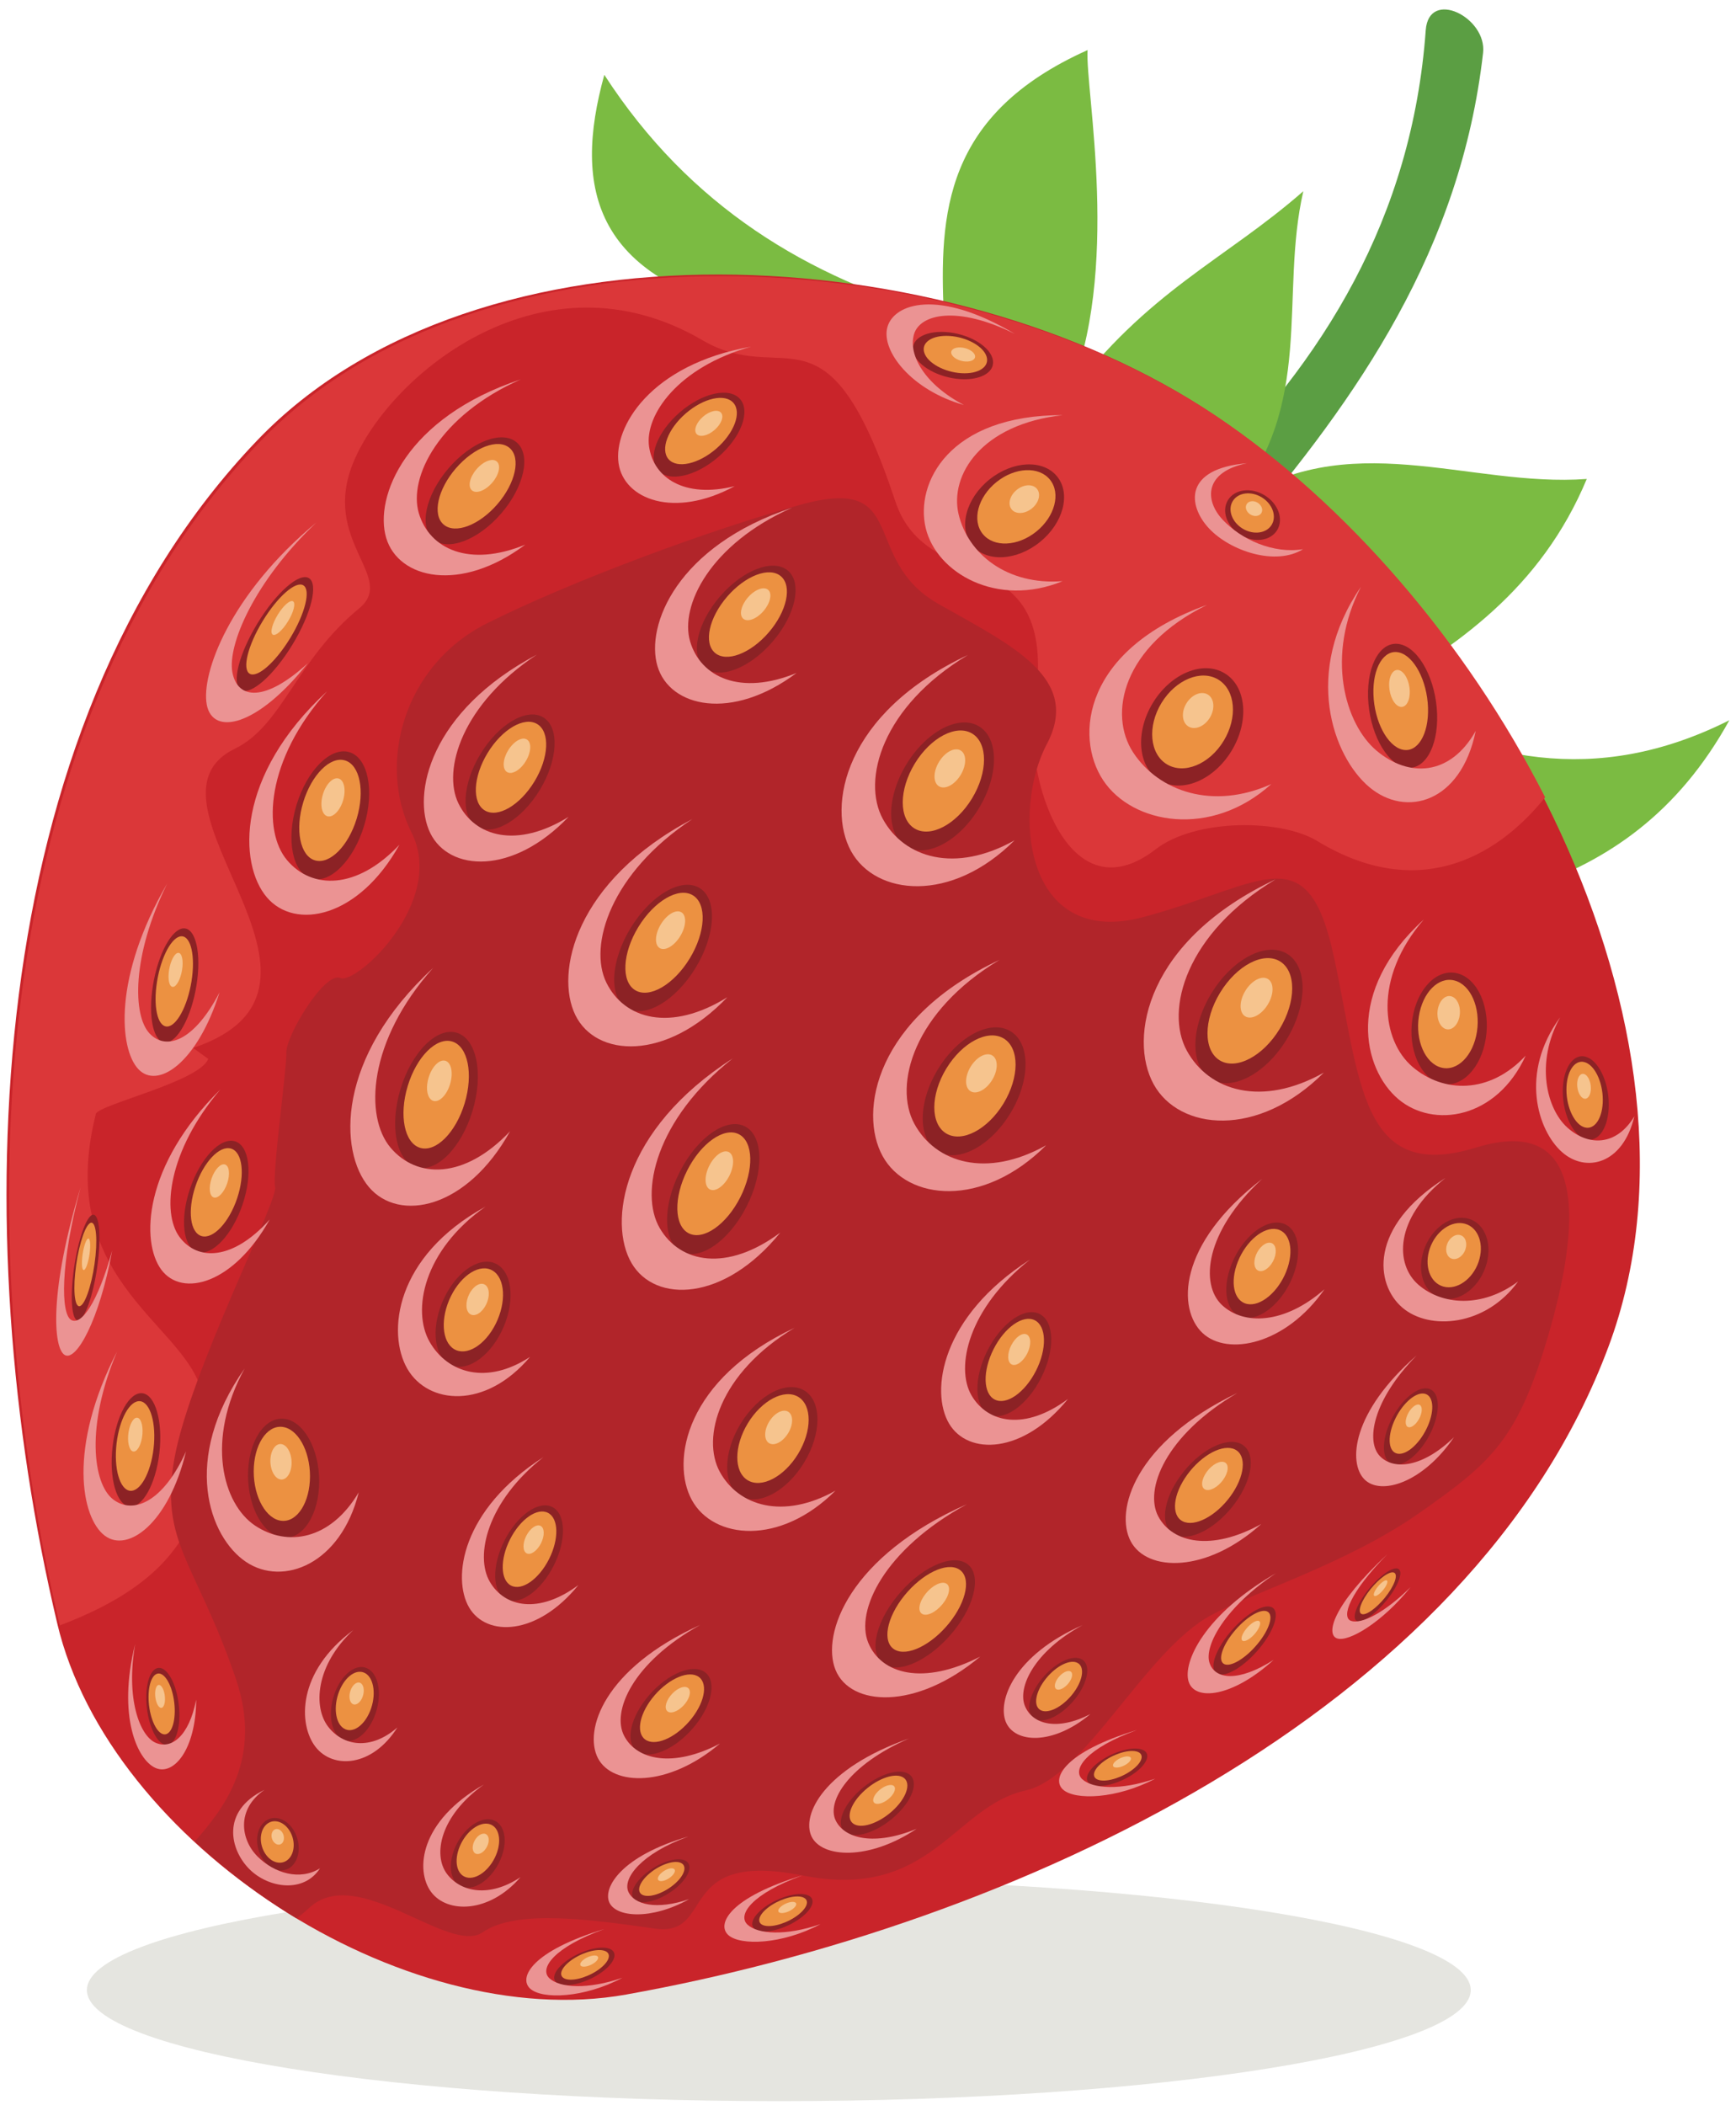 <?xml version="1.0" encoding="UTF-8"?>
<!DOCTYPE svg  PUBLIC '-//W3C//DTD SVG 1.1//EN'  'http://www.w3.org/Graphics/SVG/1.1/DTD/svg11.dtd'>
<svg version="1.1" viewBox="0 0 533 646" xmlns="http://www.w3.org/2000/svg">
<path d="m239.12 644.81c117.01 0 212.44-15.307 212.44-34.078 0-18.774-95.43-34.084-212.44-34.084-117.01 0-212.44 15.31-212.44 34.084 0 18.771 95.432 34.078 212.44 34.078" fill="#E5E5E0"/>
<path d="m368.5 147.84c37.895-37.177 65.049-80.887 69.24-138.57 0.938-12.898 18.836-3.939 17.604 6.944-6.842 60.255-38.254 105.56-74.471 147.94-4.121-5.44-8.248-10.88-12.373-16.321" fill="#5B9E43"/>
<path d="m237.36 97.391c-55.522-10.358-61.49-39.44-51.82-74.424 26.225 40.486 62.559 62.196 104.25 73.952-1.43-31.272 8e-3 -61.805 44.129-81.547-0.824 12.128 10.6 68.025-6.273 106.83 24.572-32.971 48.338-42.349 72.511-63.524-7.4 32.113 3.836 65.774-22.195 96.34 35.662-24.958 72.818-5.352 109.22-8.028-14.09 33.735-39.867 51.435-67.143 67.071 33.768 18.711 69.418 27.829 110.92 6.974-31.375 56.865-86.519 59.204-140.88 63.33-50.906-62.325-101.81-124.65-152.72-186.97" fill="#7BBB42"/>
<path d="m192.26 612.1c-68.397 12.223-158.6-46.166-174.66-113.77-28.382-119.42-23.569-274.44 61.308-363.12 67.752-70.782 212.44-62.457 293.84-7.926 85.992 57.609 157.24 188.92 121.13 285.92-42.018 112.86-183.06 177.7-301.61 198.89" fill="#C9242A"/>
<path d="m18.377 498.81c-28.386-119.43-23.569-274.44 61.311-363.12 67.746-70.782 212.44-62.458 293.84-7.926 39.877 26.715 76.578 69.287 100.88 116.93-15.683 19.484-40.009 31.627-70.002 13.385-11.168-6.794-37.355-6.9-49.597 2.562-27.347 21.133-40.405-23.324-37.244-43.344 8.412-53.336-32.582-33.025-42.684-63.467-21.104-63.574-33.576-34.438-59.157-49.397-48.982-28.65-95.791 10.469-107.07 37.063-10.454 24.641 13.39 35.534 1.572 45.25-19.33 15.884-23.507 35.9-38.064 42.995-33.634 16.385 42.175 73.249-12.867 91.868l4.63 3.332c-2.48 6.958-33.781 14.079-34.494 16.908-13.24 52.595 29.835 65.048 32.878 87.22 5.215 38.011-10.066 56.883-43.924 69.744" fill="#DB3739"/>
<path d="m91.005 588.71c-11.199-6.818-21.748-14.773-31.199-23.591 8.903-10.098 20.988-25.321 12.611-49.907-12.179-35.789-23.613-41.726-18.799-67.974 4.813-26.246 31.838-78.876 30.855-82.903-0.984-4.027 3.61-36.333 3.445-41.367-0.168-5.034 11.741-24.952 16.591-22.827 4.857 2.124 32.523-23.364 21.857-44.594-10.661-21.23-2.377-51.414 23.057-64.211 25.435-12.794 68.894-28.941 96.669-36.529 33.467-9.145 17.791 16.797 42.033 30.531 22.318 12.649 44.063 22.706 33.266 43.046-10.794 20.342-7.012 62.941 29.797 53.015 36.814-9.929 50.218-25.476 58.375 12.296 8.152 37.771 7.992 69.448 43.58 58.49 35.587-10.96 31.468 26.145 22.154 57.834-9.32 31.691-17.262 38.678-39.379 54.199-22.117 15.524-50.623 24.25-64.018 31.426-20.255 10.844-38.824 49.787-57.017 53.824-22.176 4.924-28.963 33.924-68.528 26.078-39.567-7.845-26.392 18.979-45.316 16.307-18.924-2.67-42.49-6.102-52.808 1.125-10.321 7.228-38.452-21.301-53.269-7.498-1.309 1.223-2.626 2.295-3.957 3.23" fill="#B1252A"/>
<path d="m310.29 316.49c6.141 3.734 6.104 15.01-0.084 25.179-6.186 10.172-16.182 15.39-22.318 11.654-6.141-3.735-6.108-15.009 0.08-25.179 6.189-10.171 16.181-15.389 22.322-11.654" fill="#8C2225"/>
<path d="m308.19 318.71c4.854 2.952 4.825 11.866-0.065 19.905-4.886 8.042-12.79 12.163-17.644 9.212-4.853-2.952-4.824-11.864 0.066-19.905 4.89-8.039 12.79-12.163 17.643-9.212" fill="#EC9141"/>
<path d="m304.66 323.9c1.83 1.114 1.823 4.475-0.025 7.51-1.843 3.031-4.824 4.588-6.656 3.474s-1.819-4.475 0.025-7.51c1.844-3.033 4.824-4.587 6.656-3.474" fill="#F6C48E"/>
<path d="m306.87 294.58c-38.057 17.81-43.4 46.558-35.874 60.219 7.528 13.659 30.738 16.106 50.204-3.336-18.301 10.249-33.901 5.401-40.438-6.532-6.535-11.933-0.299-34.489 26.108-50.351" fill="#EB9393"/>
<path d="m214.78 272.51c5.523 3.357 4.982 14.327-1.207 24.498-6.185 10.17-15.676 15.693-21.195 12.335-5.52-3.355-4.978-14.322 1.207-24.494s15.68-15.694 21.195-12.339" fill="#8C2225"/>
<path d="m212.73 274.76c4.363 2.653 3.935 11.324-0.955 19.363-4.89 8.041-12.392 12.407-16.755 9.753-4.363-2.653-3.939-11.324 0.955-19.363 4.89-8.041 12.391-12.406 16.755-9.753" fill="#EC9141"/>
<path d="m209.22 279.97c1.646 1 1.485 4.273-0.358 7.306-1.844 3.032-4.675 4.679-6.321 3.678-1.645-1-1.484-4.272 0.359-7.306 1.844-3.032 4.674-4.68 6.32-3.678" fill="#F6C48E"/>
<path d="m212.59 251.35c-36.048 19.034-42.288 47.237-35.932 60.187 6.357 12.95 27.747 14.286 46.649-5.499-17.41 10.792-31.641 6.775-37.161-4.538-5.516-11.314 1.273-33.534 26.444-50.15" fill="#EB9393"/>
<path d="m228.69 345.66c5.698 2.874 5.969 13.82 0.603 24.449-5.362 10.629-14.33 16.915-20.025 14.042-5.695-2.875-5.965-13.823-0.6-24.45 5.362-10.628 14.327-16.916 20.022-14.041" fill="#8C2225"/>
<path d="m226.83 348.07c4.506 2.271 4.718 10.922 0.479 19.326-4.239 8.401-11.328 13.37-15.83 11.097-4.502-2.271-4.715-10.923-0.476-19.327 4.24-8.399 11.328-13.37 15.827-11.096" fill="#EC9141"/>
<path d="m223.75 353.54c1.701 0.857 1.781 4.122 0.183 7.291-1.602 3.168-4.276 5.043-5.973 4.187-1.701-0.857-1.781-4.122-0.179-7.291 1.598-3.169 4.272-5.044 5.969-4.187" fill="#F6C48E"/>
<path d="m224.98 324.81c-34.202 21.941-38.294 50.498-31.067 62.834 7.223 12.34 28.441 11.875 45.653-9.377-16.4 12.186-30.745 9.389-37.022-1.394-6.276-10.781-1.199-33.435 22.436-52.063" fill="#EB9393"/>
<path d="m246.96 426.74c5.391 3.28 5.358 13.18-0.078 22.112-5.431 8.931-14.209 13.512-19.6 10.234-5.391-3.277-5.362-13.179 0.073-22.113 5.435-8.932 14.21-13.512 19.605-10.233" fill="#8C2225"/>
<path d="m245.1 428.69c4.264 2.594 4.235 10.418-0.059 17.478-4.294 7.061-11.229 10.682-15.493 8.092-4.261-2.594-4.236-10.42 0.058-17.48 4.294-7.061 11.233-10.682 15.494-8.09" fill="#EC9141"/>
<path d="m242 433.24c1.609 0.978 1.599 3.933-0.022 6.595-1.62 2.664-4.239 4.03-5.845 3.053-1.609-0.979-1.601-3.932 0.022-6.596 1.617-2.662 4.236-4.029 5.845-3.052" fill="#F6C48E"/>
<path d="m243.94 407.5c-33.42 15.639-38.112 40.885-31.503 52.881s26.993 14.147 44.084-2.925c-16.067 8.996-29.768 4.74-35.507-5.741-5.739-10.476-0.263-30.285 22.926-44.215" fill="#EB9393"/>
<path d="m152.76 388.1c4.813 2.93 5.358 12.123 1.211 20.531-4.148 8.41-11.415 12.85-16.236 9.92-4.814-2.93-5.359-12.123-1.211-20.531 4.148-8.41 11.415-12.85 16.236-9.92" fill="#8C2225"/>
<path d="m151.28 389.95c3.808 2.314 4.239 9.58 0.958 16.228-3.281 6.645-9.023 10.156-12.834 7.84-3.804-2.317-4.236-9.584-0.958-16.229 3.28-6.646 9.027-10.158 12.834-7.839" fill="#EC9141"/>
<path d="m148.88 394.24c1.437 0.875 1.602 3.615 0.362 6.123-1.236 2.509-3.405 3.834-4.839 2.959-1.441-0.871-1.602-3.616-0.362-6.123 1.236-2.506 3.405-3.831 4.839-2.959" fill="#F6C48E"/>
<path d="m149.06 370.3c-27.783 15.234-30.354 38.773-23.99 49.769 6.361 10.996 23.983 12.556 37.669-3.66-13.273 8.701-25.277 5.037-30.807-4.567-5.534-9.607-1.972-28.115 17.128-41.542" fill="#EB9393"/>
<path d="m140.25 316.94c6.108 1.845 8.27 12.578 4.828 23.975-3.438 11.397-11.184 19.14-17.289 17.296-6.104-1.842-8.27-12.578-4.831-23.974 3.445-11.398 11.184-19.141 17.292-17.297" fill="#8C2225"/>
<path d="m138.84 319.63c4.829 1.458 6.54 9.944 3.819 18.952s-8.841 15.129-13.668 13.672c-4.828-1.458-6.536-9.941-3.815-18.952 2.718-9.008 8.836-15.129 13.664-13.672" fill="#EC9141"/>
<path d="m136.75 325.54c1.825 0.548 2.469 3.75 1.441 7.151-1.028 3.397-3.332 5.707-5.157 5.156-1.818-0.548-2.465-3.75-1.437-7.149 1.024-3.399 3.335-5.707 5.153-5.158" fill="#F6C48E"/>
<path d="m132.98 297.04c-29.878 27.537-28.96 56.37-19.707 67.269 9.25 10.899 30.065 6.768 43.335-17.146-14.038 14.843-28.653 14.573-36.7 5.041-8.054-9.532-6.979-32.724 13.072-55.164" fill="#EB9393"/>
<path d="m166.81 220.16c5.025 3.056 4.535 13.04-1.098 22.297-5.632 9.257-14.272 14.285-19.297 11.229-5.022-3.056-4.528-13.039 1.101-22.297 5.629-9.257 14.268-14.284 19.294-11.229" fill="#8C2225"/>
<path d="m164.95 222.21c3.972 2.413 3.584 10.307-0.867 17.623-4.451 7.32-11.28 11.293-15.248 8.877-3.972-2.415-3.584-10.306 0.863-17.624 4.455-7.318 11.284-11.292 15.252-8.876" fill="#EC9141"/>
<path d="m161.76 226.94c1.499 0.911 1.353 3.887-0.33 6.649-1.675 2.762-4.253 4.259-5.753 3.349-1.496-0.911-1.349-3.888 0.329-6.65 1.679-2.759 4.254-4.259 5.754-3.348" fill="#F6C48E"/>
<path d="m164.82 200.9c-32.816 17.324-38.492 42.994-32.706 54.78 5.786 11.787 25.252 13.005 42.457-5.005-15.845 9.822-28.8 6.167-33.822-4.131-5.022-10.296 1.16-30.52 24.071-45.644" fill="#EB9393"/>
<path d="m107.27 230.83c5.734 1.735 7.768 11.822 4.535 22.532-3.233 10.711-10.508 17.987-16.247 16.255s-7.772-11.821-4.539-22.531c3.234-10.711 10.508-17.987 16.251-16.256" fill="#8C2225"/>
<path d="m105.94 233.37c4.539 1.37 6.141 9.344 3.588 17.81-2.557 8.467-8.31 14.219-12.845 12.849-4.536-1.37-6.145-9.343-3.585-17.809 2.553-8.467 8.303-14.219 12.842-12.85" fill="#EC9141"/>
<path d="m103.98 238.92c1.712 0.518 2.318 3.526 1.353 6.721-0.962 3.194-3.131 5.364-4.843 4.847-1.711-0.517-2.318-3.525-1.353-6.72 0.966-3.193 3.135-5.363 4.843-4.848" fill="#F6C48E"/>
<path d="m100.43 212.14c-28.082 25.875-27.219 52.973-18.521 63.215 8.693 10.243 28.254 6.359 40.723-16.113-13.19 13.95-26.927 13.694-34.491 4.739-7.564-8.958-6.555-30.753 12.289-51.841" fill="#EB9393"/>
<path d="m94.846 177.42c2.962 1.801 0.698 10.944-5.062 20.414-5.765 9.474-12.839 15.69-15.801 13.888-2.963-1.803-0.699-10.943 5.062-20.416 5.764-9.474 12.838-15.689 15.801-13.886" fill="#8C2225"/>
<path d="m93.134 179.63c2.344 1.425 0.552 8.651-4.002 16.14-4.553 7.488-10.146 12.402-12.49 10.975-2.345-1.423-0.549-8.649 4.005-16.138 4.554-7.488 10.146-12.401 12.487-10.977" fill="#EC9141"/>
<path d="m89.97 184.54c0.882 0.537 0.208 3.263-1.51 6.086-1.72 2.826-3.83 4.68-4.712 4.143-0.885-0.538-0.212-3.263 1.507-6.088 1.72-2.826 3.83-4.68 4.715-4.141" fill="#F6C48E"/>
<path d="m97.143 160.34c-26.529 22.009-35.479 46.364-33.657 55.933 1.825 9.568 15.354 6.928 30.979-12.701-13.091 11.949-21.543 11.127-23.115 2.761-1.573-8.364 6.689-27.882 25.793-45.993" fill="#EB9393"/>
<path d="m87.106 435.4c6.031 0.545 10.914 9.152 10.896 19.224-0.018 10.077-4.92 17.801-10.955 17.26-6.034-0.541-10.914-9.15-10.899-19.222 0.015-10.077 4.923-17.805 10.958-17.262" fill="#8C2225"/>
<path d="m86.558 437.88c4.769 0.43 8.628 7.235 8.617 15.198-0.015 7.966-3.892 14.07-8.661 13.642-4.77-0.432-8.625-7.234-8.614-15.197s3.888-14.072 8.658-13.643" fill="#EC9141"/>
<path d="m86.279 443.16c1.8 0.162 3.256 2.728 3.248 5.734-7e-3 3.004-1.47 5.309-3.266 5.148-1.799-0.166-3.255-2.732-3.251-5.736 7e-3 -3.002 1.47-5.309 3.269-5.146" fill="#F6C48E"/>
<path d="m75.106 419.98c-19.575 27.857-10.9 51.775 0.45 59.365 11.345 7.588 29.077 0.746 34.589-21.379-8.676 14.678-21.985 16.836-31.875 10.19-9.883-6.643-15.22-26.176-3.164-48.176" fill="#EB9393"/>
<path d="m72.099 350.24c4.473 1.293 5.545 9.947 2.396 19.329-3.145 9.381-9.323 15.938-13.796 14.647-4.47-1.293-5.541-9.946-2.392-19.325 3.145-9.384 9.323-15.942 13.792-14.651" fill="#8C2225"/>
<path d="m70.911 352.48c3.533 1.02 4.381 7.861 1.894 15.277s-7.373 12.601-10.907 11.58c-3.533-1.022-4.381-7.862-1.894-15.279 2.487-7.416 7.373-12.601 10.907-11.578" fill="#EC9141"/>
<path d="m69.052 357.36c1.332 0.385 1.654 2.965 0.714 5.764-0.94 2.796-2.784 4.753-4.115 4.366-1.331-0.383-1.653-2.963-0.717-5.763 0.94-2.796 2.783-4.753 4.118-4.367" fill="#F6C48E"/>
<path d="m67.674 334.32c-23.719 23.397-24.495 46.804-18.131 55.351 6.364 8.549 22.128 4.483 33.251-15.406-11.24 12.541-22.147 12.818-27.68 5.342-5.534-7.476-3.559-26.367 12.56-45.287" fill="#EB9393"/>
<path d="m56.463 284.9c3.691-9e-3 5.421 7.825 3.863 17.498-1.562 9.675-5.823 17.527-9.51 17.538-3.694 9e-3 -5.42-7.825-3.862-17.5 1.558-9.674 5.815-17.525 9.509-17.536" fill="#8C2225"/>
<path d="m55.739 287.33c2.919-8e-3 4.287 6.187 3.054 13.833-1.232 7.648-4.598 13.853-7.516 13.861-2.919 9e-3 -4.287-6.185-3.054-13.831 1.233-7.648 4.597-13.853 7.516-13.863" fill="#EC9141"/>
<path d="m54.751 292.42c1.101-2e-3 1.617 2.335 1.153 5.219-0.465 2.886-1.737 5.226-2.835 5.228-1.105 4e-3 -1.617-2.333-1.152-5.216 0.464-2.887 1.733-5.228 2.834-5.231" fill="#F6C48E"/>
<path d="m51.328 271.15c-16.532 28.471-14.784 50.671-8.851 56.959 5.932 6.287 18.075-1.848 24.93-23.576-7.689 14.86-16.35 18.104-21.511 12.595-5.16-5.508-5.497-23.794 5.432-45.978" fill="#EB9393"/>
<path d="m43.033 427.56c4.06-0.432 6.774 7.004 6.064 16.605-0.71 9.602-4.579 17.741-8.639 18.176-4.06 0.432-6.778-7.006-6.064-16.607 0.709-9.604 4.579-17.74 8.639-18.174" fill="#8C2225"/>
<path d="m42.488 430.01c3.207-0.342 5.358 5.533 4.795 13.125s-3.621 14.022-6.829 14.361c-3.207 0.344-5.358-5.529-4.795-13.123 0.563-7.589 3.621-14.021 6.829-14.363" fill="#EC9141"/>
<path d="m41.928 435.08c1.215-0.128 2.023 2.09 1.811 4.954-0.209 2.861-1.365 5.289-2.579 5.418-1.207 0.13-2.019-2.088-1.807-4.95 0.212-2.865 1.368-5.291 2.575-5.422" fill="#F6C48E"/>
<path d="m35.952 414.75c-15.226 29.633-10.995 51.059-3.819 56.504 7.18 5.444 19.696-3.869 24.978-25.826-6.913 15.359-16.105 19.51-22.355 14.736-6.251-4.773-8.519-22.548 1.196-45.414" fill="#EB9393"/>
<path d="m48.153 511.96c2.619-0.914 5.567 3.58 6.584 10.043 1.02 6.463-0.278 12.444-2.897 13.362-2.619 0.914-5.567-3.581-6.584-10.047-1.02-6.459 0.279-12.444 2.897-13.358" fill="#8C2225"/>
<path d="m48.175 513.67c2.071-0.724 4.4 2.83 5.205 7.936 0.805 5.109-0.223 9.84-2.294 10.562-2.069 0.725-4.4-2.83-5.204-7.939-0.805-5.109 0.223-9.836 2.293-10.559" fill="#EC9141"/>
<path d="m48.592 517.11c0.783-0.276 1.661 1.068 1.961 2.994 0.307 1.928-0.081 3.713-0.864 3.988-0.779 0.27-1.66-1.068-1.96-3-0.307-1.924 0.081-3.709 0.863-3.982" fill="#F6C48E"/>
<path d="m41.489 504.58c-5.486 21.963 0.633 35.481 6.225 37.969 5.597 2.494 12.429-5.611 12.524-20.951-2.194 11.228-7.63 15.398-12.506 13.211-4.875-2.188-9.128-13.598-6.243-30.229" fill="#EB9393"/>
<path d="m112.63 511.93c3.53 1.533 4.748 7.695 2.729 13.764-2.026 6.068-6.525 9.744-10.055 8.207-3.526-1.533-4.743-7.696-2.724-13.76 2.026-6.068 6.525-9.744 10.05-8.211" fill="#8C2225"/>
<path d="m111.81 513.32c2.787 1.213 3.753 6.082 2.151 10.877-1.599 4.799-5.157 7.703-7.944 6.488-2.787-1.211-3.753-6.078-2.155-10.877 1.598-4.795 5.158-7.703 7.948-6.488" fill="#EC9141"/>
<path d="m110.58 516.44c1.054 0.457 1.42 2.297 0.816 4.103-0.604 1.811-1.95 2.905-3 2.448-1.049-0.457-1.415-2.293-0.812-4.104 0.604-1.81 1.947-2.904 2.996-2.447" fill="#F6C48E"/>
<path d="m108.48 500.24c-17.362 12.875-16.916 29.019-11.598 35.863 5.322 6.842 17.374 6.262 25.12-5.967-8.163 7.111-16.619 5.75-21.246-0.234-4.627-5.977-3.939-18.815 7.724-29.662" fill="#EB9393"/>
<path d="m86.835 558.51c3.428 1.697 5.531 6.408 4.697 10.52-0.834 4.111-4.287 6.072-7.718 4.371-3.423-1.697-5.53-6.405-4.696-10.516s4.29-6.072 7.717-4.375" fill="#8C2225"/>
<path d="m86.32 559.39c2.71 1.342 4.37 5.064 3.712 8.312-0.658 3.252-3.39 4.799-6.101 3.458-2.706-1.342-4.371-5.067-3.712-8.315 0.662-3.25 3.39-4.799 6.101-3.455" fill="#EC9141"/>
<path d="m85.724 561.48c1.024 0.504 1.653 1.91 1.401 3.139-0.249 1.22-1.277 1.806-2.301 1.3-1.024-0.507-1.65-1.912-1.401-3.136 0.249-1.231 1.28-1.807 2.301-1.303" fill="#F6C48E"/>
<path d="m81.195 549.28c-13.547 6.59-10.511 18.484-4.601 24.359 5.907 5.873 16.672 7.414 21.653-0.275-6.196 3.873-14.03 1.5-19.177-3.631-5.142-5.133-6.616-14.414 2.125-20.453" fill="#EB9393"/>
<path d="m169.58 462.49c4.184 2.111 4.381 10.158 0.442 17.963-3.939 7.812-10.53 12.427-14.714 10.318-4.184-2.111-4.382-10.158-0.439-17.963 3.936-7.809 10.526-12.428 14.711-10.318" fill="#8C2225"/>
<path d="m168.22 464.26c3.306 1.668 3.463 8.024 0.351 14.197-3.116 6.174-8.321 9.825-11.632 8.153-3.31-1.67-3.463-8.028-0.347-14.198 3.113-6.17 8.318-9.824 11.628-8.152" fill="#EC9141"/>
<path d="m165.96 468.27c1.251 0.629 1.309 3.027 0.131 5.357-1.174 2.326-3.138 3.705-4.385 3.076-1.247-0.632-1.309-3.031-0.136-5.357 1.178-2.33 3.142-3.705 4.39-3.076" fill="#F6C48E"/>
<path d="m166.86 447.16c-25.127 16.121-28.134 37.102-22.823 46.166 5.307 9.063 20.896 8.723 33.54-6.892-12.048 8.955-22.586 6.898-27.197-1.024-4.613-7.918-0.886-24.564 16.48-38.25" fill="#EB9393"/>
<path d="m27.85 373.14c2.184-1.88 3.255 3.694 2.392 12.451-0.859 8.758-3.332 17.383-5.519 19.264-2.18 1.879-3.251-3.696-2.389-12.453 0.864-8.758 3.333-17.382 5.516-19.262" fill="#8C2225"/>
<path d="m27.437 375.51c1.726-1.486 2.575 2.921 1.894 9.845-0.683 6.922-2.637 13.738-4.363 15.226-1.726 1.487-2.571-2.921-1.891-9.845 0.68-6.922 2.633-13.739 4.36-15.226" fill="#EC9141"/>
<path d="m26.885 380.2c0.655-0.56 0.969 1.103 0.713 3.714-0.256 2.612-0.995 5.182-1.646 5.744-0.651 0.561-0.969-1.101-0.71-3.714 0.257-2.612 0.991-5.183 1.643-5.744" fill="#F6C48E"/>
<path d="m24.73 364.42c-9.604 31.829-8.434 49.226-4.886 51.394 3.548 2.172 10.683-10.688 14.601-32.057-4.455 16.135-9.557 23.199-12.648 21.279-3.087-1.916-3.394-16.806 2.933-40.616" fill="#EB9393"/>
<path d="m158.64 135.77c4.451 3.843 2.323 13.606-4.758 21.81-7.081 8.201-16.43 11.734-20.885 7.891-4.448-3.842-2.319-13.606 4.762-21.81 7.081-8.2 16.43-11.733 20.881-7.891" fill="#8C2225"/>
<path d="m156.47 137.49c3.518 3.037 1.836 10.756-3.76 17.24-5.6 6.482-12.992 9.277-16.51 6.239-3.519-3.037-1.833-10.757 3.767-17.241 5.596-6.483 12.984-9.276 16.503-6.238" fill="#EC9141"/>
<path d="m152.54 141.63c1.327 1.147 0.694 4.058-1.419 6.505-2.115 2.444-4.902 3.498-6.225 2.354-1.332-1.147-0.696-4.061 1.418-6.505 2.111-2.446 4.901-3.499 6.226-2.354" fill="#F6C48E"/>
<path d="m159.86 116.44c-35.222 11.675-45.053 36.058-41.29 48.636 3.76 12.579 22.761 16.992 42.699 2.067-17.249 7.075-29.422 1.331-32.677-9.652-3.255-10.984 6.178-29.912 31.268-41.051" fill="#EB9393"/>
<path d="m241.94 175.15c4.451 3.843 2.319 13.608-4.762 21.81-7.078 8.202-16.43 11.736-20.878 7.893-4.455-3.842-2.319-13.608 4.759-21.81 7.081-8.202 16.433-11.735 20.881-7.893" fill="#8C2225"/>
<path d="m239.77 176.86c3.515 3.038 1.829 10.756-3.767 17.24s-12.984 9.277-16.503 6.239c-3.519-3.035-1.836-10.757 3.76-17.239 5.6-6.484 12.991-9.277 16.51-6.24" fill="#EC9141"/>
<path d="m235.84 181.01c1.324 1.147 0.687 4.058-1.423 6.505-2.11 2.445-4.898 3.5-6.229 2.354-1.324-1.145-0.688-4.059 1.423-6.503 2.111-2.448 4.898-3.501 6.229-2.356" fill="#F6C48E"/>
<path d="m243.16 155.82c-35.222 11.674-45.054 36.056-41.294 48.636 3.764 12.579 22.765 16.992 42.702 2.065-17.245 7.075-29.421 1.333-32.676-9.651-3.256-10.985 6.177-29.913 31.268-41.05" fill="#EB9393"/>
<path d="m227.23 122.48c3.27 3.78 0.277 11.729-6.686 17.755-6.964 6.026-15.26 7.849-18.529 4.069-3.27-3.778-0.279-11.726 6.686-17.754 6.964-6.025 15.259-7.849 18.529-4.07" fill="#8C2225"/>
<path d="m225.19 123.66c2.585 2.986 0.219 9.269-5.282 14.034-5.508 4.763-12.062 6.203-14.652 3.217-2.582-2.987-0.219-9.271 5.289-14.035 5.501-4.764 12.063-6.205 14.645-3.216" fill="#EC9141"/>
<path d="m221.38 126.66c0.973 1.127 0.08 3.498-1.998 5.294-2.073 1.797-4.549 2.34-5.523 1.214-0.976-1.127-0.08-3.497 1.994-5.294 2.077-1.797 4.55-2.341 5.527-1.214" fill="#F6C48E"/>
<path d="m230.62 106.38c-31.053 5.487-42.318 24.783-40.701 35.825 1.616 11.04 17.051 17.085 35.653 6.987-15.372 3.828-24.904-2.498-26.29-12.136-1.386-9.636 8.873-24.393 31.338-30.676" fill="#EB9393"/>
<path d="m300.6 222.92c6.142 3.735 6.105 15.008-0.081 25.18-6.187 10.17-16.18 15.388-22.322 11.653-6.14-3.736-6.103-15.008 0.085-25.18 6.181-10.172 16.181-15.389 22.318-11.653" fill="#8C2225"/>
<path d="m298.5 225.13c4.853 2.954 4.824 11.865-0.066 19.904-4.891 8.041-12.791 12.166-17.645 9.214-4.853-2.954-4.824-11.865 0.066-19.904 4.891-8.041 12.79-12.165 17.645-9.214" fill="#EC9141"/>
<path d="m294.97 230.32c1.832 1.114 1.816 4.476-0.027 7.509-1.842 3.034-4.827 4.588-6.657 3.474-1.828-1.113-1.82-4.474 0.027-7.509 1.846-3.032 4.824-4.588 6.657-3.474" fill="#F6C48E"/>
<path d="m297.18 201c-38.06 17.809-43.401 46.557-35.876 60.218 7.523 13.661 30.734 16.108 50.199-3.338-18.295 10.25-33.899 5.401-40.434-6.53-6.537-11.933-0.297-34.487 26.111-50.35" fill="#EB9393"/>
<path d="m376.03 206.64c6.676 4.06 7.612 14.71 2.09 23.785-5.519 9.077-15.406 13.145-22.082 9.087-6.674-4.061-7.611-14.711-2.088-23.787 5.524-9.078 15.41-13.146 22.08-9.085" fill="#8C2225"/>
<path d="m374.05 208.56c5.279 3.208 6.017 11.628 1.65 18.802-4.363 7.177-12.18 10.391-17.453 7.181-5.275-3.209-6.014-11.627-1.65-18.801 4.363-7.176 12.179-10.391 17.453-7.182" fill="#EC9141"/>
<path d="m370.84 213.15c1.99 1.21 2.267 4.386 0.621 7.094-1.645 2.706-4.594 3.92-6.582 2.709-1.99-1.212-2.272-4.387-0.623-7.093 1.646-2.707 4.594-3.921 6.584-2.71" fill="#F6C48E"/>
<path d="m370.6 185.63c-37.832 13.544-40.873 40.25-31.909 53.807 8.961 13.558 33.182 17.872 51.635 1.181-18.043 8.105-34.598 2.176-42.389-9.663-7.789-11.84-3.283-32.615 22.663-45.325" fill="#EB9393"/>
<path d="m324.58 146.24c4.272 5.305 1.891 14.319-5.326 20.131-7.213 5.816-16.527 6.227-20.804 0.921-4.272-5.304-1.891-14.318 5.325-20.133 7.213-5.813 16.533-6.224 20.805-0.919" fill="#8C2225"/>
<path d="m322.38 147.22c3.38 4.191 1.492 11.318-4.205 15.914-5.707 4.596-13.069 4.919-16.449 0.728-3.375-4.194-1.496-11.319 4.211-15.915 5.705-4.595 13.064-4.92 16.443-0.727" fill="#EC9141"/>
<path d="m318.39 150.04c1.277 1.582 0.563 4.272-1.587 6.004-2.155 1.734-4.931 1.858-6.207 0.274-1.273-1.579-0.564-4.268 1.587-6.002 2.154-1.734 4.931-1.858 6.207-0.276" fill="#F6C48E"/>
<path d="m326.33 127.4c-35.043-0.078-45.441 20.93-42.1 34.705 3.344 13.774 21.939 24.479 42.019 16.245-17.205 1.313-29.03-8.449-31.919-20.468-2.89-12.018 6.953-27.729 32-30.482" fill="#EB9393"/>
<path d="m304.69 109.87c1.27 3.991-3.119 6.893-9.798 6.478-6.686-0.413-13.13-3.985-14.399-7.974-1.269-3.992 3.119-6.892 9.801-6.479 6.684 0.414 13.127 3.985 14.396 7.975" fill="#8C2225"/>
<path d="m302.9 109.41c1.002 3.154-2.465 5.446-7.747 5.118-5.281-0.325-10.38-3.147-11.382-6.303-1.002-3.153 2.465-5.446 7.748-5.119 5.281 0.326 10.378 3.149 11.381 6.304" fill="#EC9141"/>
<path d="m299.32 109.01c0.381 1.191-0.929 2.055-2.919 1.931-1.997-0.122-3.917-1.189-4.294-2.377-0.381-1.191 0.93-2.056 2.919-1.933 1.997 0.124 3.917 1.189 4.294 2.379" fill="#F6C48E"/>
<path d="m311.67 102.51c-23.748-14.131-37.26-9.318-39.227-2.076-1.965 7.242 7.356 19.307 23.51 23.858-12.073-6.357-17.095-15.295-15.361-21.603 1.737-6.307 13.244-9.076 31.078-0.179" fill="#EB9393"/>
<path d="m151.78 558.7c3.592 1.572 4.224 7.377 1.411 12.964-2.808 5.59-8.002 8.842-11.594 7.268-3.595-1.572-4.228-7.381-1.419-12.965 2.813-5.59 8.007-8.84 11.602-7.267" fill="#8C2225"/>
<path d="m150.75 559.96c2.841 1.245 3.342 5.838 1.119 10.252-2.221 4.418-6.328 6.991-9.166 5.746-2.842-1.244-3.343-5.834-1.119-10.248 2.223-4.418 6.327-6.994 9.166-5.75" fill="#EC9141"/>
<path d="m149.11 562.83c1.068 0.473 1.258 2.202 0.42 3.866-0.837 1.668-2.388 2.638-3.46 2.17-1.071-0.473-1.261-2.202-0.42-3.868 0.837-1.666 2.385-2.636 3.46-2.168" fill="#F6C48E"/>
<path d="m148.62 547.61c-19.894 11.33-21.163 26.435-16.232 33.041 4.93 6.603 17.841 6.541 27.413-4.571-9.469 6.313-18.328 4.704-22.615-1.064-4.287-5.772-2.165-17.74 11.434-27.406" fill="#EB9393"/>
<path d="m215.79 512.78c4.25 2.15 3.314 9.501-2.088 16.421-5.402 6.922-13.226 10.787-17.473 8.637-4.242-2.146-3.31-9.502 2.093-16.422 5.398-6.922 13.225-10.783 17.468-8.636" fill="#8C2225"/>
<path d="m214.06 514.33c3.357 1.702 2.618 7.514-1.654 12.983-4.272 5.471-10.453 8.529-13.811 6.828-3.357-1.697-2.618-7.51 1.654-12.98 4.272-5.473 10.453-8.526 13.811-6.831" fill="#EC9141"/>
<path d="m211.02 517.87c1.265 0.645 0.987 2.834-0.622 4.899-1.613 2.066-3.943 3.219-5.212 2.578-1.269-0.645-0.987-2.838 0.625-4.902 1.61-2.063 3.943-3.215 5.209-2.575" fill="#F6C48E"/>
<path d="m215.02 498.65c-29.626 13.386-35.895 32.381-31.425 40.935 4.473 8.555 21.469 9.071 37.453-4.513-14.382 7.539-25.545 5.103-29.425-2.373-3.877-7.477 2.56-22.473 23.397-34.049" fill="#EB9393"/>
<path d="m186.51 597.86c3.288 0.736 2.772 3.834-1.149 6.928-3.921 3.087-9.765 4.996-13.053 4.265-3.288-0.736-2.776-3.834 1.148-6.928 3.921-3.087 9.77-4.996 13.054-4.265" fill="#8C2225"/>
<path d="m185.23 598.57c2.6 0.582 2.194 3.027-0.907 5.47-3.098 2.444-7.718 3.956-10.318 3.374-2.601-0.579-2.191-3.03 0.907-5.473 3.101-2.444 7.721-3.949 10.318-3.371" fill="#EC9141"/>
<path d="m183.02 600.16c0.981 0.22 0.827 1.142-0.343 2.062-1.171 0.922-2.911 1.492-3.892 1.273-0.98-0.218-0.827-1.14 0.34-2.062 1.171-0.922 2.916-1.492 3.895-1.273" fill="#F6C48E"/>
<path d="m185.54 592c-22.168 6.709-26.429 14.866-22.797 18.26 3.632 3.395 16.572 2.963 28.36-3.31-10.734 3.691-19.286 3.101-22.439 0.134-3.152-2.968 1.339-9.464 16.876-15.084" fill="#EB9393"/>
<path d="m210.42 571c2.512 1.282 1.181 5.078-2.978 8.491-4.158 3.408-9.568 5.138-12.084 3.861-2.517-1.276-1.182-5.076 2.977-8.488 4.155-3.409 9.568-5.139 12.085-3.864" fill="#8C2225"/>
<path d="m209.14 571.74c1.989 1.008 0.936 4.012-2.349 6.707-3.291 2.696-7.563 4.065-9.553 3.055s-0.936-4.014 2.352-6.709 7.564-4.062 9.55-3.053" fill="#EC9141"/>
<path d="m206.84 573.48c0.75 0.381 0.355 1.513-0.888 2.531-1.241 1.018-2.853 1.533-3.603 1.152-0.75-0.384-0.352-1.513 0.889-2.531 1.239-1.021 2.852-1.533 3.602-1.152" fill="#F6C48E"/>
<path d="m211.32 563.61c-20.362 5.888-26.28 15.566-24.257 20.189 2.022 4.627 12.889 5.524 24.505-0.972-9.985 3.398-16.912 1.718-18.664-2.323-1.748-4.043 3.881-11.629 18.416-16.894" fill="#EB9393"/>
<path d="m278.67 544.22c3.453 1.752 2.081 7.289-3.058 12.369-5.142 5.084-12.11 7.783-15.559 6.035-3.45-1.748-2.078-7.285 3.061-12.369 5.143-5.08 12.111-7.783 15.556-6.035" fill="#8C2225"/>
<path d="m277.08 545.34c2.726 1.383 1.643 5.764-2.421 9.779-4.064 4.016-9.568 6.153-12.293 4.77-2.728-1.383-1.646-5.764 2.418-9.779 4.063-4.016 9.572-6.153 12.296-4.77" fill="#EC9141"/>
<path d="m274.21 547.94c1.031 0.519 0.623 2.174-0.91 3.687-1.533 1.514-3.61 2.323-4.642 1.799-1.024-0.519-0.618-2.172 0.915-3.685 1.535-1.516 3.61-2.323 4.637-1.801" fill="#F6C48E"/>
<path d="m279.12 533.5c-26.276 9.276-33.101 23.471-29.959 30.076 3.142 6.606 17.574 7.487 32.252-2.334-12.835 5.286-22.153 3.12-24.875-2.648-2.722-5.772 3.933-16.938 22.582-25.094" fill="#EB9393"/>
<path d="m296.6 479.71c4.816 2.93 3.112 12.274-3.808 20.869-6.921 8.596-16.437 13.19-21.255 10.26-4.816-2.929-3.111-12.275 3.809-20.869 6.92-8.6 16.436-13.189 21.254-10.26" fill="#8C2225"/>
<path d="m294.43 481.6c3.808 2.314 2.463 9.703-3.006 16.498-5.472 6.793-12.995 10.428-16.803 8.109-3.81-2.314-2.461-9.703 3.01-16.5 5.469-6.791 12.992-10.424 16.799-8.107" fill="#EC9141"/>
<path d="m290.57 485.99c1.442 0.877 0.929 3.665-1.134 6.225-2.063 2.565-4.901 3.936-6.334 3.063-1.442-0.875-0.93-3.663 1.132-6.227 2.064-2.562 4.903-3.932 6.336-3.061" fill="#F6C48E"/>
<path d="m296.86 461.63c-35.935 15.785-44.871 39.758-40.317 50.877 4.558 11.119 24.499 12.524 44.41-4.119-17.526 8.99-30.452 5.391-34.403-4.322-3.942-9.715 4.857-28.575 30.31-42.436" fill="#EB9393"/>
<path d="m319.19 403.24c4.559 2.3 4.778 11.058 0.484 19.56-4.29 8.506-11.463 13.535-16.021 11.234-4.556-2.298-4.776-11.056-0.482-19.56 4.291-8.504 11.463-13.533 16.019-11.234" fill="#8C2225"/>
<path d="m317.71 405.17c3.603 1.817 3.774 8.74 0.381 15.461-3.391 6.723-9.065 10.699-12.663 8.881-3.603-1.816-3.775-8.74-0.384-15.463 3.391-6.721 9.066-10.697 12.666-8.879" fill="#EC9141"/>
<path d="m315.24 409.54c1.361 0.686 1.426 3.297 0.147 5.832-1.282 2.537-3.424 4.036-4.782 3.352-1.356-0.686-1.421-3.297-0.142-5.834 1.28-2.537 3.416-4.037 4.777-3.35" fill="#F6C48E"/>
<path d="m316.22 386.56c-27.364 17.557-30.637 40.402-24.858 50.275 5.783 9.87 22.758 9.498 36.528-7.504-13.12 9.749-24.596 7.51-29.619-1.115-5.022-8.627-0.961-26.752 17.949-41.656" fill="#EB9393"/>
<path d="m430 197.74c5.856 1.408 10.885 10.993 11.234 21.408 0.348 10.416-4.109 17.72-9.966 16.314-5.852-1.408-10.881-10.993-11.233-21.41-0.345-10.416 4.115-17.719 9.965-16.312" fill="#8C2225"/>
<path d="m429.56 200.23c4.626 1.112 8.601 8.688 8.88 16.922 0.274 8.234-3.252 14.007-7.879 12.894-4.623-1.112-8.603-8.688-8.876-16.922-0.278-8.234 3.251-14.008 7.875-12.894" fill="#EC9141"/>
<path d="m429.48 205.65c1.745 0.421 3.245 3.279 3.35 6.386 0.106 3.105-1.225 5.283-2.975 4.864-1.744-0.42-3.244-3.279-3.345-6.384-0.106-3.107 1.224-5.285 2.97-4.866" fill="#F6C48E"/>
<path d="m417.84 180.11c-17.916 26.063-8.662 52.013 2.586 61.452 11.242 9.438 28.133 4.844 32.662-17.26-7.858 13.962-20.645 14.328-30.444 6.073-9.796-8.255-15.664-29.204-4.804-50.265" fill="#EB9393"/>
<path d="m395.17 292.71c6.387 3.886 6.332 15.644-0.129 26.26-6.455 10.617-16.871 16.074-23.258 12.189-6.389-3.887-6.334-15.644 0.125-26.262 6.459-10.615 16.871-16.071 23.262-12.187" fill="#8C2225"/>
<path d="m392.98 295.02c5.052 3.07 5.007 12.366-0.098 20.758-5.106 8.39-13.34 12.705-18.387 9.633-5.051-3.072-5.008-12.366 0.1-20.757 5.105-8.393 13.338-12.706 18.385-9.634" fill="#EC9141"/>
<path d="m389.29 300.44c1.904 1.159 1.887 4.665-0.041 7.831-1.924 3.165-5.029 4.793-6.934 3.634-1.906-1.158-1.888-4.666 0.036-7.831 1.927-3.166 5.033-4.793 6.939-3.634" fill="#F6C48E"/>
<path d="m391.64 269.86c-39.659 18.634-45.266 48.624-37.45 62.856 7.813 14.234 31.979 16.75 52.278-3.556-19.071 10.718-35.307 5.683-42.096-6.75-6.787-12.434-0.256-35.967 27.268-52.55" fill="#EB9393"/>
<path d="m447.52 298.72c6.225 1.637 10.116 10.526 8.682 19.859-1.43 9.333-7.64 15.57-13.869 13.935-6.232-1.635-10.121-10.528-8.686-19.858 1.43-9.332 7.643-15.573 13.873-13.936" fill="#8C2225"/>
<path d="m446.6 300.91c4.921 1.293 7.998 8.323 6.865 15.7-1.135 7.376-6.043 12.307-10.967 11.014-4.922-1.293-7.998-8.322-6.869-15.699 1.135-7.376 6.043-12.308 10.971-11.015" fill="#EC9141"/>
<path d="m445.56 305.75c1.858 0.489 3.018 3.142 2.592 5.923-0.427 2.784-2.281 4.644-4.138 4.155-1.856-0.486-3.016-3.137-2.59-5.921 0.427-2.784 2.281-4.643 4.136-4.157" fill="#F6C48E"/>
<path d="m437.15 282.18c-24.367 22.136-18.666 45.928-7.871 55.09 10.789 9.162 30.278 6.146 39.147-13.316-11.131 11.97-25.344 11.471-34.736 3.459-9.397-8.01-12.227-27.112 3.46-45.233" fill="#EB9393"/>
<path d="m486.82 324.29c3.903 1.059 7.09 7.593 7.121 14.594 0.03 6.998-3.107 11.814-7.011 10.753-3.903-1.06-7.088-7.593-7.121-14.594-0.03-6.999 3.109-11.813 7.011-10.753" fill="#8C2225"/>
<path d="m486.48 325.95c3.084 0.837 5.604 6.001 5.625 11.536 0.026 5.534-2.457 9.34-5.541 8.502-3.082-0.84-5.603-6.004-5.625-11.538-0.025-5.532 2.459-9.337 5.541-8.5" fill="#EC9141"/>
<path d="m486.32 329.59c1.162 0.317 2.114 2.266 2.121 4.353 0.012 2.087-0.929 3.524-2.091 3.208-1.161-0.317-2.116-2.265-2.121-4.353-8e-3 -2.089 0.927-3.522 2.091-3.208" fill="#F6C48E"/>
<path d="m479 312.21c-12.537 17.147-6.836 34.75 0.527 41.307 7.367 6.559 18.793 3.807 22.272-10.943-5.549 9.22-14.145 9.212-20.559 3.476-6.412-5.733-9.941-19.912-2.24-33.84" fill="#EB9393"/>
<path d="m450.86 374c5.223 1.457 7.573 8.095 5.246 14.827-2.322 6.729-8.441 11.006-13.666 9.545-5.222-1.457-7.57-8.095-5.244-14.824 2.323-6.73 8.442-11.006 13.664-9.548" fill="#8C2225"/>
<path d="m449.81 375.56c4.125 1.152 5.984 6.4 4.144 11.721-1.838 5.32-6.676 8.699-10.801 7.547-4.131-1.153-5.984-6.399-4.148-11.721 1.84-5.32 6.676-8.699 10.805-7.547" fill="#EC9141"/>
<path d="m448.35 379.04c1.558 0.435 2.259 2.416 1.564 4.423-0.691 2.006-2.516 3.282-4.074 2.846-1.559-0.436-2.256-2.414-1.565-4.422 0.694-2.007 2.52-3.281 4.075-2.847" fill="#F6C48E"/>
<path d="m443.77 361.52c-23.737 15.067-21.536 32.629-13.221 39.76 8.312 7.131 25.592 5.771 35.555-8.016-11.057 8.238-23.348 7.266-30.582 1.033-7.235-6.234-7.483-20.259 8.248-32.777" fill="#EB9393"/>
<path d="m438.22 426.09c3.625 0.484 4.303 6.108 1.515 12.557-2.787 6.449-7.988 11.283-11.609 10.799-3.625-0.485-4.301-6.108-1.514-12.557 2.791-6.449 7.989-11.285 11.608-10.799" fill="#8C2225"/>
<path d="m437.19 427.67c2.868 0.383 3.403 4.826 1.198 9.924-2.203 5.1-6.315 8.92-9.178 8.537s-3.398-4.828-1.191-9.926c2.201-5.097 6.312-8.919 9.171-8.535" fill="#EC9141"/>
<path d="m435.56 431.04c1.079 0.145 1.28 1.823 0.45 3.745-0.834 1.925-2.381 3.367-3.463 3.22-1.08-0.144-1.285-1.82-0.451-3.744 0.83-1.924 2.382-3.365 3.464-3.221" fill="#F6C48E"/>
<path d="m434.97 415.95c-19.924 17.386-21.094 32.896-16.09 38.013 5 5.117 17.976 1.141 27.523-12.898-9.474 9.201-18.39 10.279-22.74 5.799-4.348-4.477-2.301-17.104 11.307-30.914" fill="#EB9393"/>
<path d="m393.31 375.31c5.189 1.055 6.81 8.409 3.625 16.423-3.186 8.015-9.979 13.656-15.164 12.601-5.192-1.054-6.811-8.406-3.625-16.422 3.185-8.015 9.978-13.657 15.164-12.602" fill="#8C2225"/>
<path d="m392.04 377.23c4.103 0.834 5.385 6.644 2.867 12.982-2.519 6.336-7.889 10.795-11.988 9.961-4.102-0.834-5.385-6.648-2.865-12.982 2.521-6.337 7.886-10.795 11.986-9.961" fill="#EC9141"/>
<path d="m390.13 381.4c1.549 0.314 2.031 2.51 1.08 4.898-0.951 2.393-2.975 4.074-4.522 3.76-1.546-0.314-2.033-2.51-1.082-4.896 0.952-2.393 2.977-4.077 4.524-3.762" fill="#F6C48E"/>
<path d="m387.51 361.8c-26.16 20.145-25.989 40.074-18.299 47.285 7.687 7.211 25.588 3.596 37.453-13.441-12.33 10.787-24.832 11.127-31.518 4.822-6.685-6.308-5.273-22.402 12.364-38.666" fill="#EB9393"/>
<path d="m381.03 443.12c4.617 2.333 3.801 10.461-1.82 18.159-5.619 7.695-13.918 12.039-18.529 9.707-4.618-2.334-3.801-10.461 1.82-18.16 5.623-7.694 13.918-12.039 18.529-9.706" fill="#8C2225"/>
<path d="m379.21 444.84c3.646 1.846 3.002 8.274-1.442 14.356-4.443 6.082-11.001 9.517-14.648 7.673-3.646-1.847-3.004-8.273 1.441-14.355 4.444-6.084 11.002-9.52 14.649-7.674" fill="#EC9141"/>
<path d="m376.04 448.78c1.375 0.697 1.133 3.123-0.545 5.416-1.676 2.293-4.148 3.591-5.527 2.892-1.375-0.695-1.129-3.115 0.545-5.412 1.675-2.295 4.152-3.59 5.527-2.896" fill="#F6C48E"/>
<path d="m379.85 427.51c-31.451 15.066-37.7 36.107-32.678 45.518 5.021 9.408 23.273 9.816 40.08-5.34-15.24 8.457-27.285 5.875-31.641-2.348-4.353-8.219 2.168-24.848 24.239-37.83" fill="#EB9393"/>
<path d="m247.32 581.4c3.288 0.736 2.773 3.834-1.148 6.923-3.921 3.092-9.766 5-13.054 4.27-3.288-0.736-2.776-3.834 1.149-6.924 3.92-3.092 9.769-5 13.053-4.269" fill="#8C2225"/>
<path d="m246.04 582.12c2.601 0.58 2.195 3.031-0.907 5.47-3.098 2.444-7.721 3.953-10.318 3.373-2.601-0.578-2.191-3.029 0.907-5.472 3.098-2.444 7.721-3.95 10.318-3.371" fill="#EC9141"/>
<path d="m243.83 583.71c0.98 0.219 0.827 1.141-0.344 2.063-1.17 0.922-2.911 1.492-3.891 1.273-0.981-0.218-0.831-1.14 0.34-2.062 1.17-0.922 2.915-1.492 3.895-1.274" fill="#F6C48E"/>
<path d="m246.36 575.54c-22.171 6.709-26.429 14.866-22.797 18.26 3.632 3.393 16.572 2.961 28.361-3.311-10.735 3.69-19.29 3.098-22.44 0.135-3.152-2.97 1.339-9.465 16.876-15.084" fill="#EB9393"/>
<path d="m350.08 536.76c3.287 0.735 2.775 3.832-1.148 6.924-3.922 3.086-9.766 4.996-13.051 4.264-3.291-0.731-2.776-3.832 1.148-6.924 3.922-3.09 9.766-5 13.051-4.264" fill="#8C2225"/>
<path d="m348.81 537.47c2.597 0.582 2.191 3.031-0.907 5.471-3.101 2.443-7.72 3.955-10.318 3.373-2.6-0.582-2.195-3.031 0.906-5.471 3.1-2.443 7.719-3.955 10.319-3.373" fill="#EC9141"/>
<path d="m346.59 539.06c0.98 0.219 0.828 1.144-0.344 2.066-1.17 0.922-2.91 1.489-3.891 1.272-0.98-0.219-0.826-1.145 0.344-2.067 1.166-0.921 2.91-1.488 3.891-1.271" fill="#F6C48E"/>
<path d="m349.12 530.9c-22.168 6.707-26.429 14.859-22.793 18.254 3.629 3.394 16.569 2.963 28.358-3.307-10.733 3.688-19.287 3.098-22.44 0.133-3.152-2.971 1.342-9.463 16.875-15.08" fill="#EB9393"/>
<path d="m427.77 481.48c2.802-0.873 2.912 1.99 0.246 6.398-2.67 4.403-7.108 8.682-9.908 9.557-2.803 0.873-2.913-1.986-0.243-6.395 2.666-4.406 7.104-8.685 9.905-9.56" fill="#8C2225"/>
<path d="m426.84 482.66c2.217-0.691 2.301 1.573 0.195 5.055-2.111 3.483-5.619 6.865-7.832 7.557-2.217 0.691-2.301-1.572-0.193-5.055 2.111-3.482 5.617-6.865 7.83-7.557" fill="#EC9141"/>
<path d="m425.32 485.02c0.834-0.264 0.866 0.592 0.073 1.904-0.797 1.315-2.121 2.59-2.955 2.85-0.838 0.263-0.871-0.592-0.073-1.905 0.797-1.314 2.118-2.589 2.955-2.849" fill="#F6C48E"/>
<path d="m425.98 476.95c-16.912 15.775-18.992 24.632-15.455 25.859 3.534 1.225 13.996-5.029 22.53-15.713-8.112 8.014-15.178 11.406-18.25 10.324-3.073-1.082-0.516-8.638 11.175-20.47" fill="#EB9393"/>
<path d="m390.46 493.24c2.606 1.224 0.984 6.791-3.621 12.435-4.604 5.641-10.445 9.225-13.049 7.998-2.605-1.224-0.984-6.791 3.621-12.435 4.604-5.643 10.446-9.225 13.049-7.998" fill="#8C2225"/>
<path d="m389.07 494.54c2.059 0.971 0.78 5.37-2.861 9.828-3.639 4.463-8.258 7.293-10.318 6.329-2.055-0.973-0.776-5.37 2.865-9.832 3.639-4.461 8.258-7.293 10.314-6.325" fill="#EC9141"/>
<path d="m386.53 497.46c0.776 0.366 0.293 2.026-1.082 3.709-1.373 1.682-3.117 2.75-3.892 2.385-0.776-0.367-0.293-2.027 1.08-3.709 1.375-1.683 3.115-2.75 3.894-2.385" fill="#F6C48E"/>
<path d="m391.82 482.76c-21.961 12.623-28.775 27.348-26.873 33.332 1.899 5.984 13.399 4.854 26.098-6.701-10.797 6.898-18.072 6.08-19.711 0.849-1.639-5.23 4.75-16.994 20.486-27.48" fill="#EB9393"/>
<path d="m332.23 509.28c2.81 1.71 1.814 7.167-2.227 12.195-4.041 5.017-9.602 7.701-12.418 5.99-2.809-1.711-1.813-7.168 2.225-12.195 4.045-5.018 9.605-7.701 12.42-5.99" fill="#8C2225"/>
<path d="m330.96 510.39c2.223 1.351 1.437 5.666-1.76 9.639-3.197 3.968-7.59 6.089-9.813 4.736-2.228-1.354-1.438-5.67 1.759-9.637 3.193-3.972 7.585-6.09 9.814-4.738" fill="#EC9141"/>
<path d="m328.7 512.96c0.842 0.512 0.541 2.137-0.662 3.637-1.203 1.498-2.863 2.297-3.705 1.785-0.834-0.506-0.541-2.136 0.666-3.633 1.207-1.5 2.863-2.3 3.701-1.789" fill="#F6C48E"/>
<path d="m332.37 498.73c-20.994 9.217-26.209 23.221-23.551 29.717 2.663 6.492 14.313 7.31 25.944-2.407-10.241 5.252-17.79 3.149-20.094-2.523-2.309-5.678 2.83-16.693 17.701-24.787" fill="#EB9393"/>
<path d="m388.27 152c4.173 2.54 5.904 7.321 3.859 10.68s-7.084 4.024-11.258 1.484c-4.174-2.538-5.902-7.32-3.859-10.679 2.041-3.36 7.086-4.024 11.258-1.485" fill="#8C2225"/>
<path d="m387.38 152.62c3.299 2.005 4.668 5.786 3.055 8.441-1.618 2.655-5.604 3.18-8.903 1.174-3.299-2.008-4.668-5.786-3.051-8.442 1.618-2.657 5.6-3.18 8.899-1.173" fill="#EC9141"/>
<path d="m386.12 154.27c1.244 0.755 1.76 2.182 1.149 3.184-0.608 1.001-2.11 1.199-3.358 0.442-1.244-0.757-1.76-2.182-1.148-3.184 0.607-1.003 2.111-1.2 3.357-0.442" fill="#F6C48E"/>
<path d="m382.86 142.16c-19.517 1.656-18.185 13.035-11.66 20.004 6.524 6.969 20.496 11.611 28.871 6.373-9.121 1.514-19.008-2.966-24.683-9.048-5.678-6.081-5.528-14.693 7.472-17.329" fill="#EB9393"/>
</svg>
